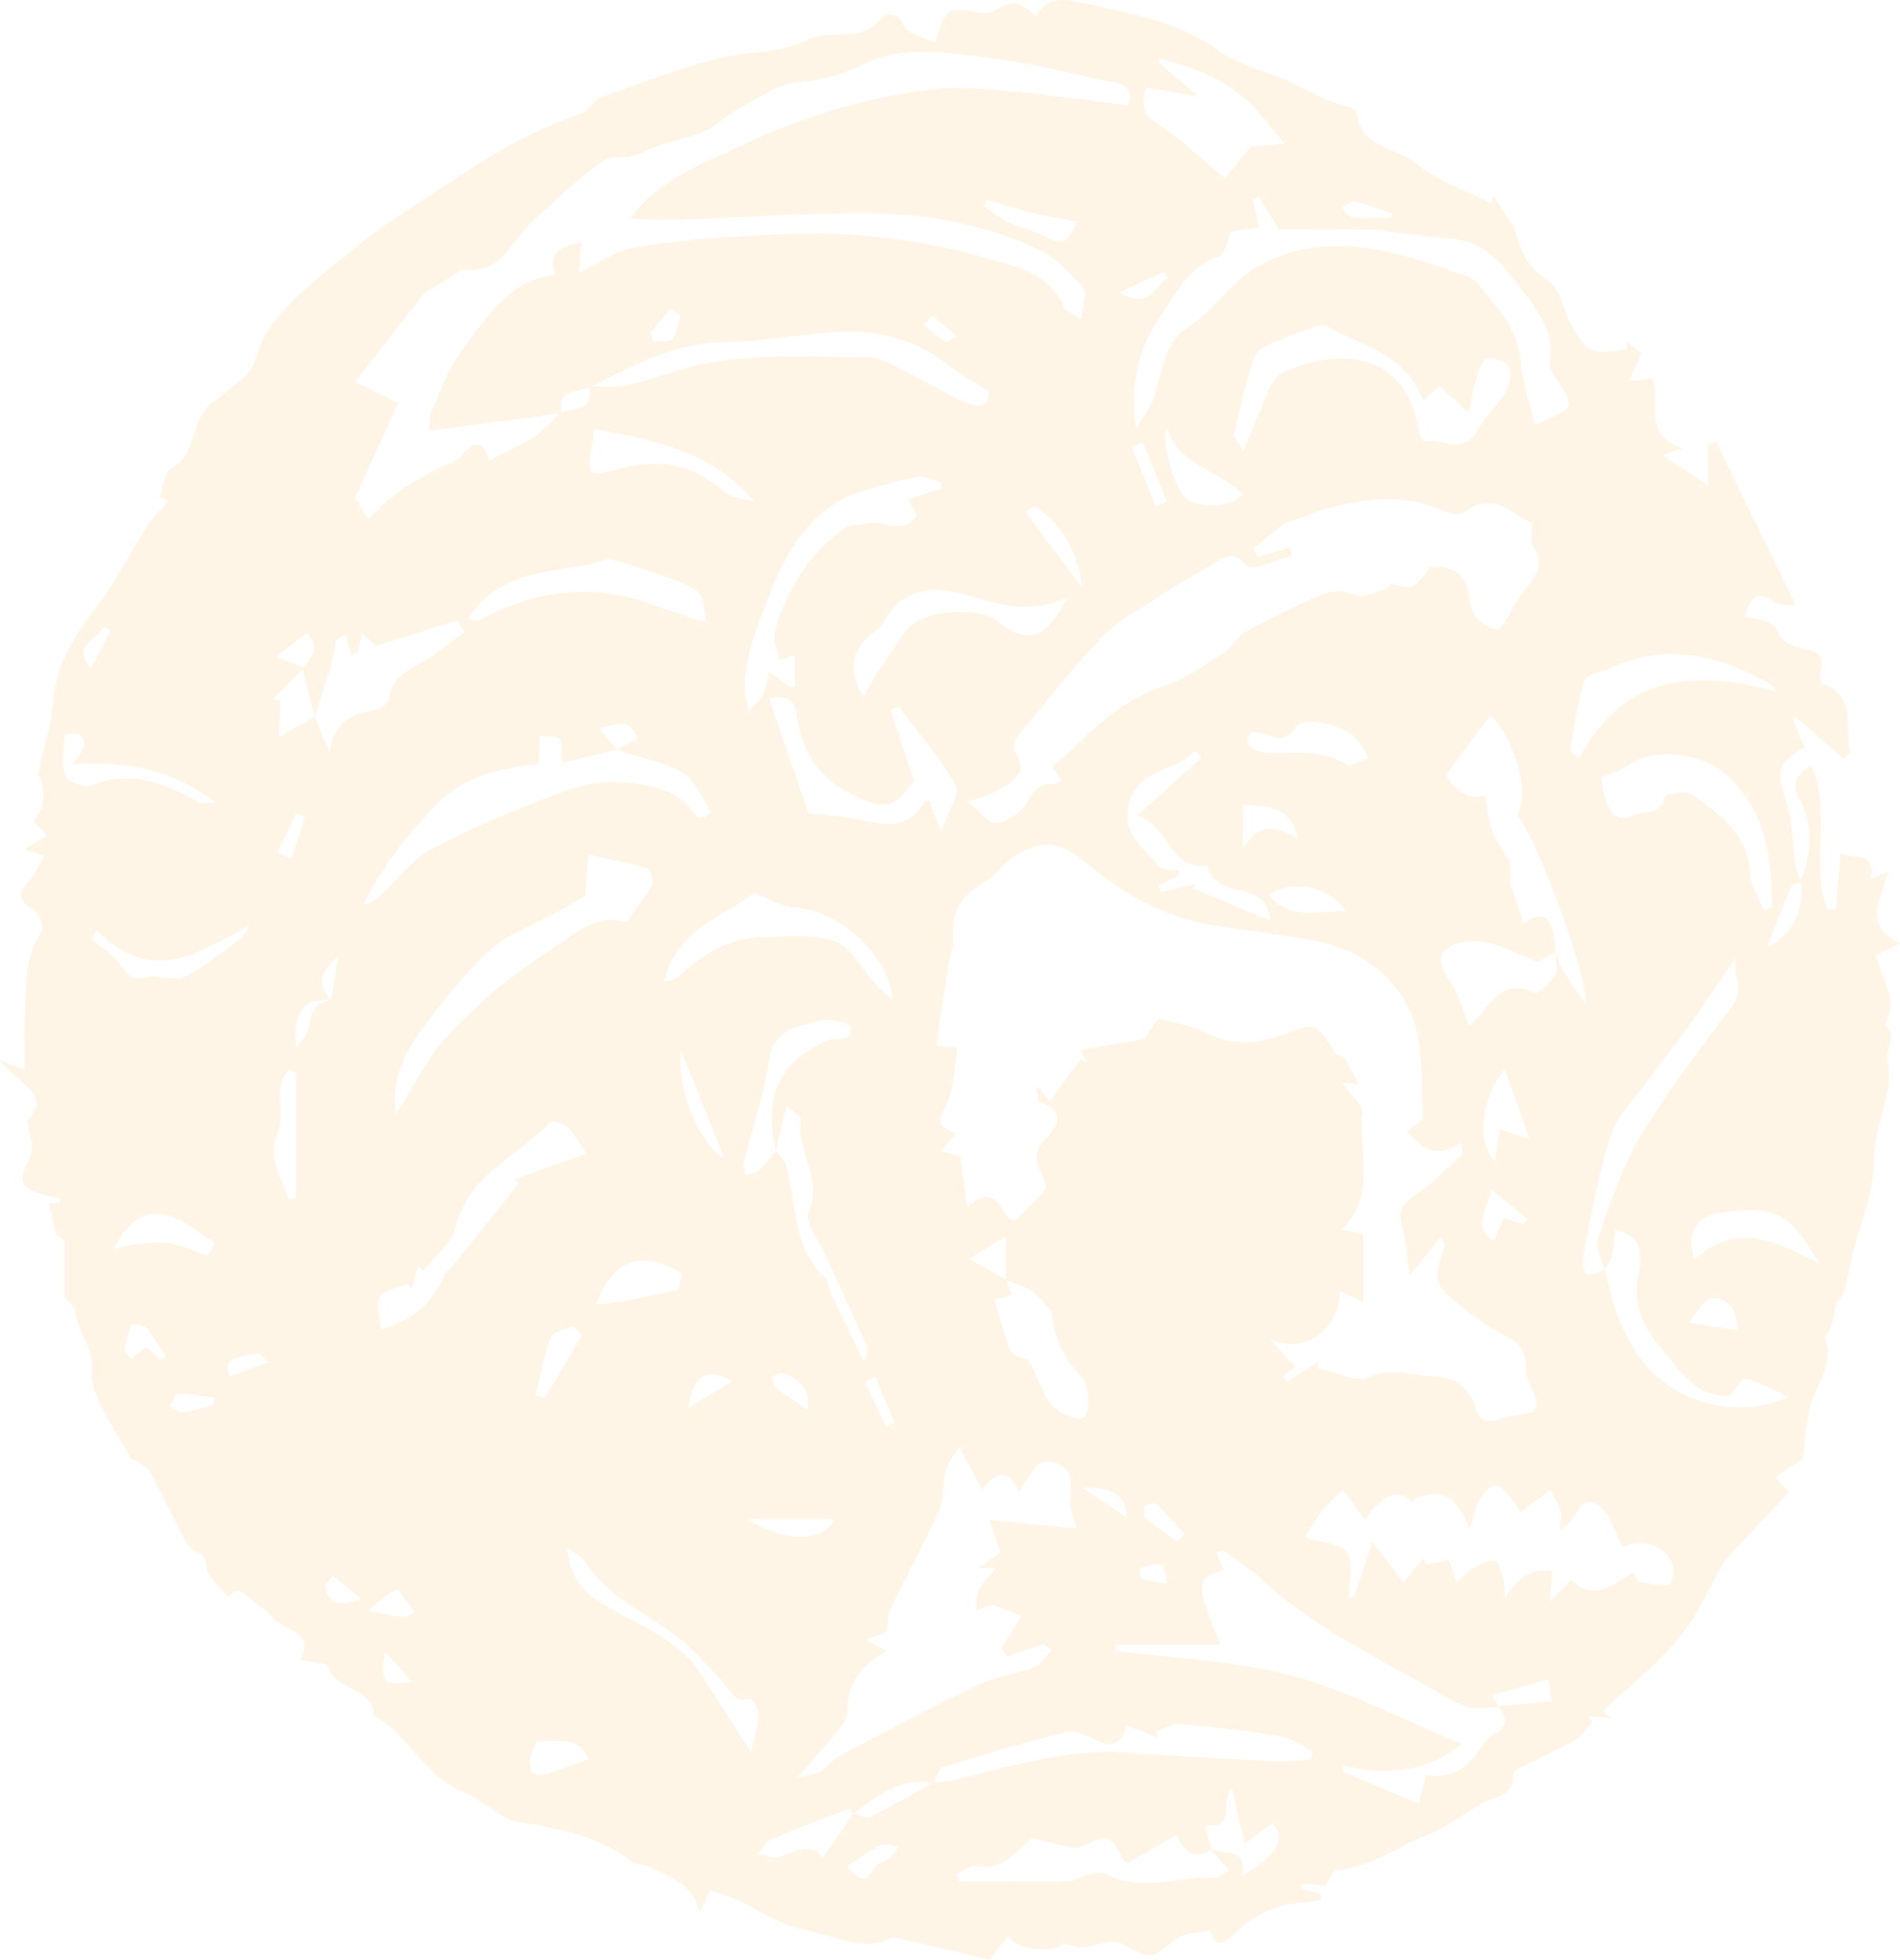<svg width="867" height="894" viewBox="0 0 867 894" fill="none" xmlns="http://www.w3.org/2000/svg">
<g opacity="0.1" clip-path="url(#clip0_789_297)">
<path d="M691.064 104.049C693.762 113.404 696.285 121.796 706.199 127.777C712.078 131.326 713.394 141.974 717.43 149.073C719.777 153.192 722.782 158.297 726.708 159.787C731.226 161.496 737.061 159.699 742.325 159.436C742.413 158.231 742.501 157.026 742.61 155.821C745.001 157.881 747.37 159.94 749.015 161.342C746.909 166.075 745.177 169.953 743.444 173.853C746.449 173.458 749.476 173.086 753.928 172.516C758.513 182.376 748.62 198.435 767.769 204.417C762.527 206.257 760.311 207.046 758.491 207.681C765.488 212.217 772.463 216.774 779.482 221.331V202.883L783.101 201.722C795.011 226.063 806.9 250.383 819.556 276.215C815.849 275.645 812.011 276.149 809.686 274.506C800.714 268.174 798.521 273.848 796.152 281.363C802.513 282.853 809.225 282.305 812.186 289.908C813.239 292.603 817.801 294.947 821.091 295.561C831.159 297.423 832.41 298.716 830.479 308.159C830.238 309.364 830.83 311.73 831.598 311.993C848.246 317.887 841.03 332.478 844.386 343.192C843.333 344.134 842.258 345.055 841.205 345.997C833.923 339.665 826.619 333.311 819.337 326.979L817.933 327.658C819.775 332.018 821.64 336.356 823.46 340.673C810.563 348.954 810.541 351.364 815.367 366.526C818.152 375.268 817.845 384.974 819.183 394.198C819.578 396.915 820.828 399.522 821.706 402.195C820.192 402.94 817.757 403.29 817.275 404.452C813.546 413.303 810.19 422.286 806.439 431.97C817.955 427.062 824.009 414.179 821.399 401.932C826.97 389.159 827.716 376.341 820.806 363.853C817.428 357.74 819.227 353.796 826.487 349.108C836.073 370.755 825.763 394.307 833.835 414.815C835.108 414.815 836.38 414.793 837.652 414.771C838.376 406.686 839.1 398.602 839.977 388.94C845.921 392.664 856.143 387.537 853.708 400.793C856.406 399.719 858.226 398.996 861.736 397.616C858.468 409.688 849.606 421.935 867.022 430.349C861.889 432.868 858.753 434.424 856.033 435.76C858.402 446.408 867.022 455.895 859.893 467.485C866.145 472.612 860.157 478.747 861.297 484.115C864.324 498.356 856.406 510.757 855.375 524.253C854.892 530.673 854.958 537.268 853.532 543.49C851.383 552.977 848.005 562.157 845.461 571.556C843.925 577.231 843.267 583.146 841.71 588.799C841.117 590.968 838.858 592.633 837.981 594.78C837.104 596.906 837.082 599.381 836.511 601.66C835.766 604.596 834.822 607.466 832.541 610.008C836.884 619.779 831.466 627.842 827.496 637.11C823.877 645.545 824.228 655.645 822.758 665.439C819.381 667.652 815.213 670.39 810.015 673.83C812.581 676.635 814.84 679.11 816.288 680.71C806.659 690.942 796.854 701.349 787.247 711.58C780.381 723.412 774.634 736.886 765.707 747.775C755.837 759.825 743.071 769.488 731.204 780.508C731.248 780.53 732.696 781.779 734.999 783.773C730.875 783.335 727.805 783.006 724.712 782.677C725.348 783.663 725.962 784.649 726.598 785.635C724.076 788.374 722.014 791.967 718.899 793.72C710.981 798.211 702.558 801.826 694.42 805.945C692.863 806.734 690.428 808.224 690.472 809.297C690.955 819.77 681.72 819.31 675.886 822.75C669.591 826.453 663.559 830.594 657.286 834.34C654.939 835.742 652.241 836.487 649.696 837.561C636.667 843.126 624.91 851.868 610.039 853.051C608.218 853.204 606.727 857.192 604.665 859.952C601.967 859.777 597.975 859.536 593.983 859.273C593.851 859.974 593.72 860.697 593.61 861.398C596.637 862.297 599.642 863.173 602.669 864.071C602.757 864.97 602.822 865.846 602.91 866.744C595.584 867.906 587.863 867.993 581.064 870.579C574.483 873.076 568.056 877.305 563.077 882.3C556.892 888.501 554.084 887.142 552.395 880.613C547.35 881.533 542.569 881.533 538.664 883.352C533.729 885.63 529.649 891.612 524.912 891.94C519.867 892.269 514.712 886.748 509.25 885.871C504.666 885.148 499.643 887.756 494.752 888.238C492.12 888.501 489.334 887.361 485.474 886.616C481.986 890.823 463.583 890.297 460.117 882.826C456.849 887.186 453.954 891.042 451.739 894.022C437.635 890.692 424.255 887.537 407.431 883.549C396.025 890.976 381.812 883.33 366.151 880.065C353.144 877.371 344.194 869.483 332.898 865.211C329.959 864.093 326.91 863.305 324.102 862.428C322.172 866.262 320.703 869.198 319.233 872.112C316.031 858.704 305.151 856.053 296.136 851.517C293.745 850.312 290.302 850.794 288.327 849.239C273.259 837.407 255.645 834.187 237.242 831.273C228.14 829.827 220.484 820.975 211.426 817.426C193.637 810.459 186.705 791.375 170.693 782.743C170.518 769.203 152.795 771.81 149.702 760.264C149.198 758.401 142.047 758.292 137.046 757.174C144.416 743.328 128.733 744.116 124.083 737.456C121.802 734.169 117.524 732.329 114.519 729.459C111.229 726.326 108.29 723.434 104.452 728.604C100.767 723.981 94.362 719.468 94.142 714.67C93.923 709.74 92.103 709.148 89.185 707.527C87.628 706.673 85.895 705.468 85.106 703.956C79.512 693.242 74.292 682.309 68.567 671.661C67.404 669.492 64.685 668.112 62.579 666.512C61.526 665.702 59.64 665.505 59.157 664.541C52.752 651.373 41.105 637.833 41.851 624.994C42.509 613.513 34.964 607.422 34.393 598.132C34.24 595.591 30.708 593.269 29.37 591.625V565.794C29.173 565.64 26.321 563.669 25.685 563.209C24.238 557.183 23.294 553.218 22.307 549.121C23.097 548.989 25.181 548.661 27.243 548.31C27.243 547.697 27.243 547.083 27.243 546.47C25.356 546.141 23.426 545.966 21.584 545.484C8.598 541.978 8.028 539.393 13.885 527.233C15.683 523.486 13.292 517.768 12.634 510.888C24.347 498.575 6.8 494.062 0.066 483.458C4.848 485.495 7.173 486.481 11.252 488.234C11.252 478.418 10.923 469.742 11.34 461.088C11.932 448.731 11.318 436.177 18.995 425.047C20.245 423.228 17.657 416.305 15.069 414.793C7.809 410.586 8.006 407.278 13.49 401.757C16.363 398.886 17.767 394.548 20.18 390.276C18.14 389.619 16.012 388.94 10.88 387.296C15.201 384.799 17.964 383.199 21.452 381.183C18.71 378.182 16.933 376.254 15.179 374.326C21.167 369.243 20.816 357.499 17.284 353.358C20.114 340.344 23.558 329.827 24.435 319.092C25.883 301.63 34.985 288.637 45.031 275.338C53.366 264.318 59.596 251.72 67.097 240.042C69.73 235.945 73.371 232.505 76.836 228.43C74.358 227.181 72.844 226.436 72.932 226.48C74.577 221.901 74.906 215.437 77.736 214.013C90.83 207.506 86.356 190.46 97.542 183.23C100.701 181.193 103.201 178.169 106.36 176.131C112.194 172.363 115.528 168.091 117.722 160.663C120.31 151.943 126.978 143.705 133.712 137.088C144.153 126.813 156.063 118.027 167.491 108.781C171.615 105.451 176.067 102.471 180.498 99.557C196.598 88.997 212.435 77.998 228.995 68.248C240.971 61.194 253.934 55.804 266.832 51.159C269.376 48.815 271.526 45.375 274.509 44.301C291.705 38.145 308.902 31.769 326.515 26.971C340.158 23.246 355.863 24.561 367.971 18.382C379.092 12.708 393.108 20.025 402.013 8.369C403.307 6.682 409.712 4.491 412.498 11.897C413.902 15.621 421.798 16.936 426.953 19.412C431.669 3.089 431.647 3.155 448.558 5.981C450.159 6.244 452.133 5.609 453.669 4.864C463.451 -2.47964e-05 463.43 -0.066 472.817 7.23C478.74 -2.87 488.413 -0.066 496.792 1.884C517.147 6.617 537.897 9.815 555.751 22.874C565.052 29.688 577.379 32.339 588.236 37.137C594.136 39.744 599.73 43.009 605.586 45.703C608.131 46.887 611.004 47.281 613.658 48.267C615.61 48.99 619.032 49.954 619.098 51.006C620.37 67.657 637.084 67.109 646.231 74.58C655.991 82.534 668.757 86.828 680.602 92.919C680.47 93.532 680.777 92.13 681.413 89.282C685.076 94.956 688.191 99.776 691.284 104.596L691.043 103.983L691.064 104.049ZM151.128 456.312C138.669 455.15 133.449 461.504 135.16 477.871C138.011 474.672 140.775 471.101 141.279 467.223C142.091 460.891 144.592 457.078 151.04 456.312C152.071 450.177 153.08 444.042 154.374 436.286C145.747 442.684 144.665 449.366 151.128 456.333V456.312ZM137.902 304.982C142.683 299.877 146.017 294.662 139.854 288.769C135.905 291.858 132.221 294.728 126.057 299.548C131.497 301.717 135.16 303.185 138.823 304.653C134.107 309.342 129.391 314.009 124.675 318.697C125.794 319.026 126.89 319.333 128.009 319.661C127.702 325.533 127.373 331.427 127.132 336.225C132.33 333.267 137.945 330.09 143.561 326.913C145.337 331.164 147.136 335.436 150.492 343.455C152.356 329.192 160.538 325.402 170.869 323.999C173.347 323.671 177.186 320.844 177.449 318.785C179.05 306.253 190.61 304.478 198.265 298.562C202.761 295.079 207.412 291.792 211.996 288.418C210.877 286.643 209.759 284.847 208.64 283.072C196.532 286.819 184.446 290.587 171.615 294.553C170.101 293.238 167.754 291.179 165.078 288.856C164.42 292.099 163.938 294.531 163.433 296.963C162.402 297.62 161.371 298.278 160.34 298.935C159.507 295.802 158.673 292.647 157.84 289.514C156.436 290.171 155.032 290.828 153.65 291.486C152.817 295.385 152.225 299.351 151.106 303.185C148.781 311.204 146.171 319.157 143.626 327.045C141.718 319.683 139.81 312.343 137.902 304.982ZM389.445 827.395C388.743 826.584 387.712 824.941 387.383 825.072C375.517 829.586 363.606 834.033 351.959 839.094C349.393 840.212 347.77 843.542 345.708 845.865C349.108 846.303 352.88 847.902 355.82 846.938C363.321 844.462 370.494 840.059 375.451 847.727C380.145 840.738 384.707 833.968 389.313 827.241C391.989 827.833 395.301 829.717 397.21 828.775C406.839 823.999 416.117 818.478 425.527 813.219C429.102 812.759 432.743 812.65 436.231 811.795C462.135 805.529 487.645 797.291 514.975 799.46C536.932 801.213 558.976 802.242 580.976 803.338C586.701 803.623 592.491 802.9 598.238 802.659C598.501 801.344 598.765 800.03 599.006 798.715C594.005 796.393 589.179 792.865 583.937 791.989C568.846 789.469 553.58 787.76 538.335 786.38C534.914 786.073 531.251 788.483 527.697 789.644C527.807 790.565 527.917 791.507 528.026 792.427C523.376 790.63 518.726 788.812 513.944 786.95C512.124 795.889 507.364 797.444 499.49 793.457C495.563 791.463 490.431 789.162 486.592 790.105C467.707 794.771 449.019 800.271 430.462 806.033C428.335 806.69 427.304 810.897 425.746 813.438C410.765 810.612 400.171 819.179 389.423 827.373L389.445 827.395ZM354.043 524.867C355.666 527.102 358.079 529.117 358.759 531.593C363.431 548.88 361.61 568.248 376.021 582.379C378.149 584.461 378.368 588.383 379.772 591.319C384.466 601.2 389.313 611.037 394.095 620.875C395.85 617.72 395.937 615.178 395.016 613.075C388.875 599.162 382.492 585.381 376.262 571.512C373.477 565.29 367.028 557.227 368.936 552.977C375.78 537.772 363.255 525.195 365.493 511.042C365.756 509.42 361.961 507.186 358.934 504.053C356.938 512.554 355.469 518.754 353.999 524.889C349.064 502.716 353.275 484.4 378.763 474.19C376.657 473.73 377.71 474.19 378.697 474.124C381.461 473.927 384.422 474.015 386.857 472.941C387.91 472.481 388.502 467.989 388.217 467.858C385.519 466.697 382.623 465.777 379.706 465.426C377.227 465.119 374.53 465.207 372.161 465.908C362.751 468.69 353.012 469.786 350.972 483.282C348.559 499.233 343.229 514.745 339.369 530.476C338.952 532.228 339.873 534.288 340.18 536.216C342.286 535.405 344.852 535.099 346.388 533.674C349.239 531.045 351.498 527.781 354.021 524.779L354.043 524.867ZM459.328 583.804C460.096 586.082 460.885 588.361 461.675 590.618C458.758 591.428 455.818 592.239 453.757 592.808C456.169 600.849 458.187 608.189 460.666 615.375C461.17 616.865 463.276 617.983 464.877 618.881C466.325 619.713 468.957 619.56 469.527 620.634C472.51 626.264 474.792 632.268 477.709 637.92C481.131 644.559 493.721 649.686 495.432 645.479C497.428 640.659 496.967 631.808 493.721 628.433C484.333 618.728 480.56 607.51 479.858 598.154C475.406 593.553 473.3 590.442 470.405 588.624C466.939 586.455 462.793 585.425 458.933 583.891V564.129C452.243 568.182 448.492 570.461 442.329 574.207C448.799 577.844 454.064 580.802 459.328 583.76V583.804ZM732.279 578.699C735.833 594.868 740.088 610.117 751.647 623.482C765.576 639.564 793.323 647.845 816.09 637.197C808.369 633.757 802.557 630.471 796.306 628.872C794.814 628.499 791.875 633.801 789.462 636.628C774.547 637.767 766.892 625.739 758.907 616.142C751.121 606.787 744.672 596.27 747.545 581.919C750.331 567.985 747.216 564.282 737.171 560.733C736.644 565.093 736.403 569.409 735.46 573.594C735.021 575.566 733.2 577.209 731.994 579.005C730.963 574.229 727.892 568.752 729.274 564.808C734.758 549.055 739.89 532.71 748.401 518.535C760.86 497.808 775.753 478.506 790.318 459.094C796.328 451.097 790.625 444.875 792.028 436.79C784.549 447.767 778.561 456.881 772.2 465.755C765.685 474.847 758.688 483.611 752.108 492.682C746.076 501.007 738.004 508.807 734.955 518.184C729.208 535.822 726.094 554.379 722.562 572.674C720.983 580.912 724.471 583.935 732.213 578.699H732.279ZM552.637 843.827C543.358 849.304 539.498 842.6 536.888 836.925C528.969 841.504 521.797 845.667 514.142 850.093C513.264 848.932 512.19 847.968 511.619 846.741C507.101 836.86 504.359 836.969 494.072 842.118C490.058 844.134 483.478 841.088 478.06 840.256C475.384 839.839 471.436 837.846 470.273 838.919C463.057 845.624 456.893 853.423 445.092 851.254C442.57 850.794 439.411 853.664 436.56 855.001C436.955 856.096 437.35 857.214 437.766 858.309C454.305 858.309 470.821 858.463 487.36 858.156C490.299 858.112 493.107 855.812 496.134 855.176C498.985 854.585 502.604 853.642 504.842 854.826C521.249 863.589 538.072 855.505 554.633 856.513C556.3 856.622 558.098 854.65 560.818 853.095C557.572 849.392 554.984 846.456 552.395 843.52C558.515 846.04 569.263 842.469 566.631 855.702C582.796 846.566 587.03 838.788 580.559 831.579C576.611 834.559 572.575 837.626 567.969 841.11C565.929 832.149 564.284 824.853 562.068 815.081C556.497 822.881 564.284 834.515 549.961 832.522C551.013 836.904 551.847 840.343 552.681 843.805L552.637 843.827ZM269.003 176.175C274.816 176.066 280.826 176.92 286.375 175.671C297.189 173.217 307.586 169.011 318.399 166.579C343.69 160.882 369.485 162.876 395.104 162.942C398.263 162.942 401.75 163.533 404.536 164.914C416.205 170.764 427.523 177.336 439.28 182.989C445.18 185.815 451.497 186.758 451.19 178.366C444.566 174.225 438.644 171.333 433.665 167.28C417.872 154.441 399.732 149.993 379.903 151.549C363.168 152.863 346.475 155.865 329.74 156.106C307.125 156.457 288.525 167.061 269.332 176.548C263.673 179.155 253.934 177.271 256.172 188.51C236.387 191.118 216.602 193.725 195.786 196.464C196.071 194.448 195.83 190.11 197.388 186.56C201.402 177.358 204.977 167.565 210.921 159.677C222.086 144.888 232.066 127.799 253.43 125.257C250.008 117.129 253.693 112.265 265.406 110.709C264.989 114.96 264.573 119.101 264.024 124.556C272.995 120.262 280.343 114.741 288.437 113.251C304.976 110.205 321.887 108.65 338.711 107.73C356.697 106.744 374.859 105.889 392.757 107.379C411.116 108.913 429.651 111.914 447.33 116.997C461.675 121.116 478.433 123.483 485.649 140.375C486.351 141.996 488.983 142.785 493.216 145.677C493.918 139.586 496.331 133.802 494.489 131.633C488.873 124.994 482.447 117.961 474.792 114.302C450.927 102.888 425.001 97.695 398.811 97.344C367.752 96.928 336.649 99.382 305.568 100.434C300.106 100.609 294.601 99.996 287.604 99.689C301.444 81.022 319.979 75.128 337.636 66.671C365.646 53.262 394.687 44.652 425.088 40.73C437.766 39.109 450.993 40.73 463.89 41.891C480.867 43.425 497.735 45.944 514.953 48.092C518.046 36.611 507.737 37.816 501.946 36.436C485.079 32.426 468.08 28.395 450.883 26.379C432.458 24.232 413.814 20.244 395.389 28.789C385.826 33.215 376.021 36.808 364.571 37.487C354.701 38.079 345.116 45.462 335.706 50.392C330.858 52.934 327.02 57.644 322.019 59.66C312.455 63.538 301.817 65.093 292.714 69.738C286.77 72.784 279.488 70.768 276.11 72.959C264.353 80.584 254.285 90.837 243.691 100.236C233.711 109.11 228.973 125.411 210.987 122.957C209.934 122.803 208.662 124.534 207.433 125.301C202.981 128.018 198.484 130.691 193.856 133.495C183.942 146.181 173.457 159.568 162.095 174.116C170.386 178.235 175.914 180.973 181.661 183.822C175.563 197.296 169.246 211.187 162.073 227.027C162.885 228.364 165.254 232.286 168.039 236.865C172.689 232.571 176.66 228.123 181.375 224.727C187.188 220.542 193.593 217.146 199.844 213.619C203.069 211.8 207.433 211.231 209.693 208.689C215.374 202.335 219.958 198.764 223.204 210.047C230.859 206.082 237.922 203.058 244.261 198.939C248.582 196.135 251.894 191.797 255.645 188.138C262.006 186.297 271.153 187.568 268.916 176.197L269.003 176.175ZM689.244 400.771C689.244 401.669 689.244 402.567 689.222 403.466C691.174 409.184 693.148 414.902 695.298 421.212C702.909 415.472 707.186 417.553 708.809 425.726C709.358 428.53 709.445 431.444 709.796 434.358C706.419 436.133 703.041 437.929 701.593 438.696C692.556 435.213 685.142 431.094 677.224 429.735C671.653 428.771 663.866 429.669 659.918 433.044C654.807 437.404 658.887 443.429 662.418 448.797C665.994 454.252 667.639 460.978 670.38 467.814C669.306 467.814 670.161 468.077 670.644 467.748C671.521 467.201 672.179 466.302 672.925 465.536C680.382 457.911 685.515 445.795 700.365 452.762C701.966 453.507 707.669 448.183 709.621 444.634C711.112 441.917 709.687 437.601 709.555 433.986C710.608 436.549 711.332 439.332 712.758 441.676C716.179 447.285 719.93 452.696 723.549 458.174C724.646 442.815 697.601 374.676 692.183 372.135C698.391 362.801 692.073 338.723 680.163 326.212C673.385 335.261 666.608 344.332 659.742 353.512C664.729 361.823 670.746 364.978 677.794 362.977C679.527 377.831 679.659 377.744 688.542 392.555C689.814 394.68 689.068 397.988 689.266 400.749L689.244 400.771ZM281.418 341.965C284.379 340.432 287.362 338.876 290.674 337.167C287.669 327.308 281.396 330.003 273.346 332.478C276.702 336.313 279.137 339.117 281.572 341.921C272.82 344.069 264.068 346.216 256.588 348.034C256.106 342.601 256.896 338.591 255.338 337.233C253.43 335.546 249.569 336.05 246.564 335.611C246.345 339.029 246.104 342.447 245.709 348.582C229.543 350.247 212.106 353.402 198.813 367.293C185.74 380.964 174.203 395.469 165.78 412.646C169.619 411.923 172.119 409.951 174.444 407.804C181.836 400.902 188.131 391.963 196.751 387.362C214.365 377.985 233.009 370.404 251.653 363.152C260.8 359.581 270.977 356.207 280.497 356.667C294.272 357.302 309.034 358.836 317.983 372.485C318.399 373.143 320.505 372.704 321.821 372.77C322.721 371.981 323.642 371.193 324.541 370.426C320.33 364.291 317.412 355.944 311.578 352.548C302.519 347.267 291.508 345.383 281.396 341.987L281.418 341.965ZM683.585 778.23C691.766 777.507 699.948 776.784 708.151 776.061C707.493 771.92 706.923 768.436 706.528 766.07C697.864 768.458 689.397 770.78 680.711 773.168C681.282 774.111 682.729 776.477 684.155 778.843C678.913 778.755 673.078 780.114 668.56 778.251C659.523 774.549 651.232 769.049 642.611 764.339C618.944 751.412 595.255 738.573 575.251 720.038C570.228 715.371 564.306 711.646 558.691 707.637C558.12 707.221 556.826 707.834 555.027 708.097C556.365 711.142 557.484 713.684 558.603 716.225C545.376 720.103 545.289 721.396 556.892 750.163H509.031C509.031 751.127 509.009 752.07 508.987 753.034C535.945 756.561 563.648 757.394 589.662 764.405C616.159 771.547 641.01 784.802 666.981 795.538C651.363 808.049 633.026 810.415 612.868 805.244C612.912 806.252 612.956 807.238 613 808.246C624.209 813 635.417 817.755 647.459 822.859C648.863 816.966 649.652 813.614 650.552 809.823C661.607 811.488 669.262 807.041 674.943 798.343C676.697 795.648 678.869 792.646 681.589 791.244C688.739 787.563 687.577 783.269 683.585 778.23ZM612.671 493.996C616.159 499.057 621.927 503.593 621.511 507.471C619.646 525.217 628.705 544.607 612.123 560.974C616.795 561.784 619.295 562.223 622.103 562.727V593.772C618.418 592.151 614.996 590.639 611.289 588.996C611.399 606.458 595.562 618.07 579.397 610.906C584.2 616.076 587.688 619.823 591.022 623.394C588.763 625.213 587.139 626.527 585.516 627.842C586.087 628.653 586.657 629.463 587.227 630.274C592.009 627.141 596.812 624.03 601.594 620.897C601.441 621.97 601.287 623.066 601.134 624.139C609.14 625.717 618.856 630.931 624.757 628.127C635.483 623.044 644.388 627.732 654.061 627.864C664.327 628.017 670.731 633.407 673.429 642.368C675.754 650.036 679.724 648.809 685.164 646.969C688.63 645.786 692.424 645.567 699.224 644.362C705.015 639.147 696.219 631.786 696.351 624.446C696.526 614.192 691.152 611.519 684.265 607.838C678.54 604.793 673.1 601.046 668.055 596.949C653.71 585.272 653.82 585.14 659.303 567.744C659.435 567.306 658.733 566.605 657.483 564.282C652.899 569.913 648.885 574.821 643.269 581.722C641.931 572.849 641.559 565.684 639.628 558.936C637.238 550.611 641.844 547.653 647.722 543.643C654.939 538.714 661.036 532.119 667.617 526.225C667.244 524.582 666.871 522.939 666.498 521.296C655.289 529.227 648.512 523.486 642.151 516.081C644.498 513.956 649.499 511.458 649.367 509.267C648.336 493.295 649.828 475.833 643.664 461.833C635.68 443.67 618.527 432.145 597.843 428.618C582.467 426.011 566.938 424.389 551.584 421.694C531.075 418.079 513.155 408.023 497.559 395.074C484.179 383.944 476.195 381.644 461.324 391.634C457.529 394.176 455.095 398.865 451.19 401.077C438.139 408.417 433.533 416.261 434.849 429.823C435.134 432.759 433.423 435.87 432.963 438.937C430.989 451.579 429.146 464.221 427.238 476.95C432.875 477.498 435.529 477.761 436.889 477.893C435.507 486.503 435.77 494.96 432.678 501.905C427.808 512.816 426.843 512.378 436.231 517.176C434.169 519.587 432.129 521.975 429.431 525.13C433.665 526.313 436.889 527.211 438.183 527.562C439.236 535.296 440.113 541.715 441.342 550.676C456.213 537.049 457.178 557.6 463.32 556.701C468.803 551.136 472.51 547.39 477.095 542.745C478.213 536.347 467.948 528.701 476.48 520.134C482.666 513.912 486.855 507.054 474.243 502.672C473.541 502.431 473.695 499.736 472.949 495.004C476.239 499.079 477.533 500.679 478.959 502.431C483.916 495.683 488.588 489.329 493.26 482.997C494.138 483.567 495.015 484.137 495.914 484.706C494.73 482.428 493.567 480.149 492.931 478.922C504.293 476.994 515.041 475.154 522.214 473.927C525.592 469.282 527.807 464.593 529.013 464.834C536.515 466.346 544.28 468.033 551.057 471.407C562.902 477.301 574.461 475.921 585.911 471.758C600.519 466.434 600.344 466.083 609.491 480.741C610.083 481.705 612.759 481.354 613.351 482.318C615.698 486.131 617.606 490.206 619.866 494.566C617.233 494.369 615.501 494.237 612.671 494.018V493.996ZM588.324 249.901C588.763 251.062 589.179 252.223 589.618 253.363C582.577 255.247 571.083 260.659 569.263 258.358C562.068 249.375 557.067 255.532 551.584 258.49C544.28 262.411 537.217 266.793 530.286 271.329C521.227 277.244 511.071 282.24 503.701 289.864C489.619 304.412 477.073 320.472 464.131 336.093C462.837 337.649 462.004 341.352 462.925 342.732C470.273 353.555 461.17 356.776 454.656 360.873C451.717 362.714 448.054 363.393 441.495 365.781C447.132 370.185 451.475 376.1 454.7 375.553C459.898 374.654 466.215 370.47 468.672 365.891C471.984 359.712 475.515 357.061 482.096 357.543C482.6 357.587 483.149 356.732 484.245 355.812C482.798 353.599 481.328 351.343 480.122 349.48C482.578 347.486 485.21 345.668 487.448 343.477C500.389 330.857 513.286 318.697 531.36 312.869C541.209 309.692 550.026 303.076 558.932 297.445C562.354 295.276 564.218 290.609 567.684 288.659C577.598 283.116 587.841 278.143 598.172 273.41C604.424 270.54 610.456 267.779 618.155 271.373C621.642 272.994 627.389 270.058 632.017 268.831C633.421 268.459 635.154 265.698 635.636 265.961C645.441 271.482 649.104 263.638 652.438 258.599C665.028 257.613 669.854 263.66 670.687 274.33C670.907 277.047 672.333 280.202 674.241 282.152C676.61 284.562 679.878 286.665 683.102 287.367C684.265 287.629 686.546 283.532 688.06 281.254C690.845 277.047 692.951 272.315 696.197 268.524C701.439 262.411 704.905 256.715 699.421 248.784C698.105 246.878 699.224 243.306 699.224 238.661C690.56 235.397 681.918 223.215 668.055 233.754C665.994 235.309 660.773 233.995 657.593 232.636C639.453 224.836 621.467 227.509 603.415 232.571C601.945 232.987 600.585 233.666 599.138 234.192C595.54 235.463 591.921 236.711 586.087 238.771C582.884 241.356 577.422 245.76 571.983 250.164C572.553 251.457 573.101 252.727 573.672 254.02C578.563 252.64 583.432 251.259 588.324 249.879V249.901ZM479.661 752.88C478.564 751.894 477.49 750.886 476.393 749.9C470.734 751.828 465.053 753.756 459.394 755.663C458.626 754.37 457.858 753.077 457.091 751.785C460.293 746.636 463.495 741.465 466.215 737.083C462.004 735.44 457.222 733.6 453.077 732C450.817 732.789 448.119 733.709 445.443 734.651C445.75 731.518 445.246 727.969 446.584 725.384C448.536 721.659 451.826 718.635 454.59 715.283H446.518C451.059 712.063 454.393 709.696 456.608 708.119C454.7 702.598 453.011 697.646 451.519 693.308C464.746 694.601 477.468 695.849 491.045 697.186C489.882 691.949 487.974 687.94 488.369 684.15C489.115 676.898 490.102 670.127 481.306 667.17C473.015 664.387 471.216 671.836 467.531 676.196C466.72 677.161 466.281 678.409 465.14 680.535C460.754 671.223 455.533 669.755 448.119 679.395C444.149 672.121 441.057 666.403 437.591 660.027C435.419 663.73 432.634 666.863 431.669 670.478C430.111 676.394 431.033 683.186 428.62 688.597C421.82 703.868 413.682 718.548 406.488 733.644C404.974 736.842 405.238 740.874 404.711 744.335C402.474 745.19 399.666 746.263 395.279 747.95C399.184 750.229 401.355 751.478 404.426 753.274C392.582 759.65 386.484 768.151 386.615 780.859C386.637 783.904 384.071 787.344 381.943 789.995C376.877 796.261 371.327 802.155 363.54 810.963C369.024 809.582 372.117 809.473 374.398 808.092C377.732 806.077 380.145 802.462 383.566 800.665C404.294 789.776 425.022 778.777 446.145 768.699C454.305 764.799 463.737 763.638 472.247 760.373C475.23 759.234 477.182 755.465 479.617 752.88H479.661ZM711.88 697.668C712.078 693.702 712.801 691.402 712.187 689.561C711.047 686.187 709.138 683.076 707.537 679.855C704.774 681.783 701.966 683.646 699.246 685.639C697.404 686.976 695.693 688.488 693.916 689.934C692.446 687.743 691.24 685.311 689.463 683.383C687.27 681.017 684.462 677.248 682.181 677.423C679.681 677.621 676.873 681.258 675.25 684.018C673.385 687.195 672.683 691.073 670.556 697.449C665.204 682.127 656.269 677.869 643.752 684.675C637.552 679.023 630.591 681.878 622.871 693.242C619.8 689.035 617.102 685.311 612.868 679.505C610.039 682.244 606.705 684.938 604.095 688.203C600.958 692.147 598.48 696.616 595.387 701.349C602.143 703.474 611.267 703.693 614.689 708.206C617.979 712.566 615.413 721.352 615.413 728.21C616.246 728.297 617.058 728.363 617.891 728.451C620.326 721.067 622.739 713.706 626.205 703.189C632.28 711.186 636.382 716.576 640.418 721.9C642.633 719.205 646.121 714.955 649.587 710.704C649.937 711.734 650.289 712.764 650.639 713.793C654.237 713.005 657.834 712.194 660.971 711.515C662.243 715.064 663.471 718.548 664.721 722.031C667.331 719.665 669.657 716.861 672.618 715.086C675.557 713.311 679.154 711.668 682.4 711.8C683.673 711.843 685.033 716.795 685.8 719.665C686.48 722.185 686.37 724.923 686.721 728.801C692.702 719.234 699.897 715.159 708.305 716.576C707.998 720.585 707.713 724.551 707.274 730.642C711.617 726.085 714.249 723.302 716.881 720.542C727.892 731.431 736.447 722.185 745.418 717.211C746.471 719.095 746.975 721.243 747.896 721.44C752.415 722.382 757.087 723.39 761.562 722.974C762.549 722.886 764.435 716.401 763.382 713.903C759.478 704.504 749.563 701.414 740.461 705.884C737.061 699.508 735.175 691.095 729.932 687.173C720.369 680.031 719.93 694.601 711.902 697.712L711.88 697.668ZM518.375 195.5C519.691 193.44 520.876 191.271 522.345 189.343C531.602 177.117 527.237 158.713 542.832 148.679C554.589 141.12 562.683 127.448 574.812 120.963C598.172 108.453 623.507 111.104 648.227 118.925C655.706 121.292 663.12 123.789 670.512 126.397C671.938 126.9 673.32 128.084 674.285 129.267C682.993 139.937 692.688 149.796 693.872 164.979C694.596 174.379 697.952 183.581 700.299 193.571C702.558 192.717 704.203 192.169 705.782 191.446C718.263 185.706 718.197 185.728 711.069 174.357C709.358 171.64 706.616 168.244 707.099 165.702C709.884 151.352 701.439 141.339 693.872 131.48C686.085 121.314 678.167 110.446 663.515 109.088C655.465 108.343 647.437 107.291 639.387 106.371C634.364 105.802 629.363 104.816 624.34 104.728C610.149 104.509 595.935 104.64 583.63 104.64C579.857 98.593 577.093 94.189 574.33 89.786C573.474 90.246 572.597 90.706 571.742 91.166C572.619 95.263 573.518 99.338 574.439 103.545C569.329 104.399 564.547 105.21 561.849 105.67C559.568 110.775 558.866 116.011 556.651 116.756C542.13 121.642 536.164 134.481 528.597 145.655C518.616 160.422 515.787 177.183 518.397 195.5H518.375ZM180.695 508.325C189.36 494.807 195.326 481.551 204.845 471.692C218.203 457.801 233.163 444.809 249.438 434.577C260.493 427.61 271.438 416.02 285.695 420.643C290.192 414.355 294.491 409.184 297.672 403.422C298.571 401.8 296.772 396.564 295.259 396.104C287.099 393.606 278.654 392.073 268.411 389.794C267.907 396.542 267.468 402.261 266.963 408.987C262.752 411.287 257.663 414.026 252.618 416.809C242.704 422.286 231.298 426.164 223.292 433.635C211.272 444.853 200.875 458.086 191.202 471.473C183.788 481.705 178.546 493.514 180.717 508.325H180.695ZM649.477 182.682C641.427 160.97 620.94 157.815 604.928 148.613C602.976 147.474 598.94 149.752 595.935 150.651C592.864 151.571 589.75 152.447 586.898 153.849C581.941 156.325 574.483 158.122 572.882 162.131C568.254 173.656 565.951 186.122 563.034 198.282C562.77 199.421 564.657 201.086 567.464 205.622C570.513 198.238 572.29 193.199 574.637 188.423C577.708 182.113 579.682 172.889 584.814 170.369C609.425 158.253 641.953 159.261 647.525 197.187C647.766 198.764 649.609 201.525 650.157 201.393C658.031 199.509 667.836 208.054 674.109 196.464C677.531 190.154 683.256 185.114 686.919 178.914C688.827 175.693 690.297 170.128 688.761 167.521C687.204 164.892 680.426 162.547 678.145 163.862C675.272 165.527 674.351 170.939 673.122 174.904C671.938 178.739 671.411 182.792 670.315 188.138C664.524 182.989 660.773 179.659 656.693 176.066C654.566 178.016 652.811 179.659 649.477 182.704V182.682ZM730.81 354.673C731.204 356.82 731.358 361.421 732.915 365.496C734.889 370.645 737.412 375.29 745.045 371.916C750.309 369.593 757.723 372.244 759.873 363.371C760.202 362.013 769.348 360.501 772.068 362.407C784.922 371.434 797.841 380.68 798.696 399.04C798.96 404.539 802.71 409.885 804.86 415.297L808.523 413.785C808.589 391.766 806.066 370.535 788.541 354.059C776.521 342.776 753.797 340.782 742.237 349.458C739.386 351.606 735.635 352.526 730.831 354.673H730.81ZM236.628 539.678C235.992 539.086 235.334 538.516 234.698 537.925C245.621 534.003 256.566 530.103 267.534 526.159C265.143 522.698 262.511 517.878 258.848 514.043C257.181 512.291 251.873 511.02 250.907 512.05C236.365 527.715 213.531 535.602 207.916 559.922C206.227 567.196 198.331 573.046 193.286 579.553C192.387 578.918 191.509 578.282 190.61 577.647C189.689 581.043 188.767 584.417 187.846 587.813C187.32 587.068 186.815 586.323 186.289 585.578C181.792 587.463 175.365 588.207 173.347 591.56C171.286 594.977 173.567 601.003 173.984 606.371C188.285 602.193 197.841 594.021 202.652 581.854C203.244 580.386 204.955 579.378 206.03 578.063C208.837 574.58 211.535 571.03 214.343 567.569C217.37 563.822 220.506 560.163 223.511 556.417C227.92 550.874 232.263 545.287 236.65 539.7L236.628 539.678ZM429.409 222.93C429.365 221.922 429.322 220.937 429.278 219.929C425.659 219.052 421.864 216.993 418.486 217.562C410.546 218.899 402.803 221.44 394.994 223.588C370.669 230.27 358.978 251.216 351.235 270.934C346.015 284.233 339.698 299.329 339.742 314.885C339.742 317.865 341.123 320.844 341.891 323.824C344.085 321.458 346.936 319.442 348.296 316.682C349.853 313.527 350.095 309.736 350.928 306.231C354.109 308.663 357.267 311.138 360.513 313.483C360.908 313.768 361.808 313.329 362.685 313.198V298.869C360.184 299.702 358.364 300.315 355.666 301.213C354.876 296.634 352.464 291.727 353.582 287.827C359.088 268.743 369.156 252.333 385.738 240.721C388.173 239.012 392.165 239.691 395.345 238.859C402.869 236.887 411.993 244.511 418.486 235.09C416.929 232.483 415.481 230.051 414.143 227.794C419.78 226.02 424.584 224.486 429.409 222.974V222.93ZM558.888 81.372C562.003 77.626 566.784 71.885 570.842 67.022C575.032 66.627 579.331 66.211 586.218 65.554C579.09 57.228 574.615 50.699 568.846 45.638C563.319 40.796 556.738 36.852 550.07 33.697C543.446 30.564 536.12 28.877 529.101 26.554C528.991 27.168 528.882 27.803 528.772 28.417C533.971 32.952 539.191 37.487 546.627 43.973C536.361 42.198 529.606 41.037 523.113 39.919C519.911 49.538 522.916 53.394 529.628 57.6C539.279 63.647 547.504 71.929 558.888 81.372ZM429.387 379.518C432.524 370.404 438.293 362.144 436.143 358.288C428.949 345.405 418.925 334.1 409.975 322.181C408.791 322.729 407.607 323.298 406.422 323.846C409.888 334.319 413.331 344.814 417.038 356.009C407.65 369.484 403.132 369.79 387.493 361.618C372.753 353.928 365.734 341.921 363.628 326.388C362.707 319.53 359.768 316.901 350.906 318.566C357.201 336.795 363.255 354.344 369.002 370.996C375.253 371.675 381.856 372.069 388.326 373.165C400.697 375.268 413.682 380.789 421.974 365.43C422.061 365.255 422.654 365.321 424.123 365.146C425.417 368.673 426.799 372.463 429.387 379.496V379.518ZM302.914 447.964C306.336 446.847 308.288 446.781 309.319 445.795C320.439 435.059 333.139 427.5 349.02 427.369C359.79 427.281 371.459 425.835 381.066 429.407C388.37 432.101 393.02 441.829 398.986 448.293C401.509 451.031 404.382 453.419 407.102 455.983C406.773 438.652 385.212 415.45 362.466 413.916C356.653 413.522 351.082 409.951 344.041 407.322C331.187 417.707 308.924 423.228 302.914 447.964ZM213.487 282.283C216.756 282.809 217.501 283.138 218.094 282.985C219.125 282.7 220.112 282.152 221.077 281.648C245.994 268.721 271.657 266.18 298.286 275.952C306.116 278.822 314.056 281.363 321.953 284.058C321.777 277.551 320.9 271.438 317.478 269.203C311.205 265.084 303.484 263.069 296.246 260.462C290.828 258.512 285.257 257.044 277.623 254.721C258.409 262.587 230.048 256.562 213.487 282.283ZM810.826 315.455C809.51 314.052 808.611 312.497 807.273 311.73C784.132 298.869 760.267 292.997 734.736 304.785C730.612 306.691 723.791 307.742 722.869 310.656C719.645 320.932 718.439 331.843 716.465 342.513C717.846 343.652 719.228 344.792 720.588 345.931C741.514 306.45 774.196 305.836 810.804 315.411L810.826 315.455ZM486.724 272.643C471.326 279.764 458.823 276.587 445.027 272.468C429.848 267.933 412.103 265.304 402.54 284.956C401.816 286.468 399.995 287.498 398.548 288.572C388.348 296.24 386.615 305.902 393.854 317.887C396.683 313.11 399.228 308.531 402.057 304.127C405.15 299.329 408.835 294.903 411.708 289.996C419.341 276.894 446.869 276.74 454.853 283.204C468.496 294.246 478.104 291.727 486.724 272.621V272.643ZM518.726 372.135C530.11 361.947 539.147 353.84 548.184 345.756C547.241 344.704 546.298 343.63 545.376 342.579C542.306 344.77 539.52 347.749 536.12 348.976C520.92 354.476 513.923 360.041 514.537 374.392C514.844 381.534 523.223 388.655 528.794 395.052C530.505 397.024 535.045 396.564 538.292 397.199C537.963 398.076 537.612 398.93 537.283 399.807C534.409 401.165 531.536 402.523 528.662 403.882C529.013 404.912 529.364 405.941 529.693 406.949C534.914 405.722 540.156 404.517 545.376 403.29C545.004 403.926 544.631 404.561 544.258 405.196C555.883 410.06 567.508 414.924 579.528 419.964C579.199 400.661 553.273 410.652 551.057 394.921C532.83 397.112 533.905 375.925 518.726 372.113V372.135ZM342.681 799.197C344.326 791.813 346.015 787.059 346.19 782.239C346.278 779.676 342.878 774.614 342.505 774.746C334.368 777.594 332.942 770.145 329.235 766.464C322.83 760.154 317.127 752.99 310.108 747.468C295.478 735.966 277.382 728.823 266.876 712.172C265.165 709.455 261.458 707.965 258.65 705.906C260.186 717.956 264.748 725.559 275.079 731.693C291.135 741.202 310.108 747.49 320.681 764.865C327.283 775.688 334.368 786.227 342.703 799.175L342.681 799.197ZM270.912 195.85C270.692 198.545 270.714 199.903 270.473 201.218C267.446 217.343 267.599 217.825 283.677 213.575C301.466 208.842 316.732 212.085 330.595 224.442C333.885 227.378 339.698 227.509 344.348 228.912C325.155 206.016 299.053 200.561 270.912 195.85ZM773.165 574.47C793.673 556.263 811.725 567.415 830.435 576.354C824.535 567.415 819.139 557.731 811.067 554.248C802.864 550.72 791.721 551.881 782.421 553.766C774.415 555.387 769.392 562.047 773.143 574.448L773.165 574.47ZM624.538 345.646C622.125 341.637 621.138 339.687 619.866 337.934C615.172 331.471 595.496 325.906 591.482 331.405C587.205 337.299 584.244 337.759 578.607 335.305C576.282 334.297 573.408 333.683 571.018 334.144C570.074 334.319 568.715 339.183 569.351 339.665C571.588 341.461 574.549 343.192 577.335 343.346C589.881 344.003 602.779 341.22 614.514 348.845C616.224 349.962 620.589 347.004 624.538 345.646ZM33.472 348.604C35.994 344.375 37.881 342.382 38.319 340.125C38.627 338.525 37.42 335.458 36.17 334.998C34.196 334.275 29.634 335.064 29.59 335.436C29.151 341.637 27.988 348.275 29.809 353.928C30.642 356.491 38.495 359.449 41.588 358.244C59.771 351.123 75.301 356.995 90.655 366C91.971 366.767 94.121 366.11 98.332 366.11C78.306 350.576 57.38 347.311 33.472 348.604ZM271.942 595.175C277.075 594.474 282.23 593.992 287.318 593.049C294.118 591.801 300.83 590.223 309.538 588.361C309.626 587.945 310.372 584.439 311.095 580.955C293.57 570.001 279.663 573.681 271.964 595.175H271.942ZM567.157 225.581C556.278 213.925 537.634 212.896 532.567 195.127C529.32 201.043 536.361 224.289 541.384 227.531C548.557 232.154 561.717 231.409 567.135 225.581H567.157ZM44.286 424.302C43.518 425.77 42.772 427.216 42.004 428.684C45.843 431.773 50.208 434.402 53.366 438.061C57.029 442.311 58.543 447.986 66.703 445.729C72.12 444.239 79.424 447.986 84.075 445.729C93.484 441.128 101.754 434.139 110.286 427.851C111.953 426.624 112.655 424.104 113.796 422.198C90.83 434.621 68.962 449.717 44.307 424.302H44.286ZM94.8 572.936C95.853 570.921 96.884 568.905 97.937 566.889C90.743 562.529 84.031 556.263 76.244 554.313C66.198 551.794 57.951 557.249 52.138 569.584C57.337 568.533 60.649 567.503 64.027 567.262C68.896 566.933 73.941 566.407 78.657 567.35C84.184 568.445 89.448 571.03 94.822 572.958L94.8 572.936ZM686.634 487.686C675.447 500.876 673.978 521.624 682.093 529.796C682.773 525.13 683.497 520.09 684.243 515.051C689.09 516.673 693.916 518.316 697.974 519.674C694.377 509.508 690.714 499.189 686.634 487.686ZM135.072 489.461C133.997 488.979 132.922 488.519 131.87 488.037C124.061 496.034 130.554 507.931 126.496 517.286C121.999 527.649 128.207 537.443 131.848 546.93C132.922 546.798 133.997 546.667 135.072 546.513V489.439V489.461ZM265.56 609.109C264.2 607.707 262.84 606.305 261.48 604.903C257.992 606.502 252.399 607.291 251.434 609.832C248.166 618.421 246.564 627.623 244.327 636.606C245.731 636.978 247.135 637.329 248.538 637.701C254.22 628.171 259.901 618.64 265.56 609.109ZM491.44 101.069C484.179 99.689 477.38 98.703 470.756 97.082C463.846 95.394 457.112 93.094 450.291 91.056C449.896 92.086 449.501 93.094 449.106 94.124C452.967 96.687 456.608 99.667 460.71 101.704C464.877 103.764 469.791 104.399 473.892 106.568C484.64 112.243 486.921 111.542 491.418 101.069H491.44ZM614.25 415.538C605.235 403.707 590.934 401.143 578.936 408.045C588.324 419.898 600.892 415.647 614.25 415.538ZM268.696 802.352C262.752 790.455 252.18 795.341 244.832 794.202C243.559 797.554 242.287 799.92 241.87 802.44C241.563 804.324 241.695 806.997 242.836 808.202C243.954 809.407 246.806 809.977 248.495 809.473C254.856 807.567 261.041 805.113 268.696 802.33V802.352ZM592.338 382.849C588.543 366.132 577.313 368.564 567.223 366.898V387.165C573.869 375.684 581.524 376.013 592.338 382.849ZM472.138 230.949C470.69 231.76 469.22 232.571 467.773 233.359C476.393 244.84 485.035 256.321 493.655 267.801C491.944 252.07 485.167 239.516 472.138 230.949ZM341.058 692.979C358.737 704.219 375.999 703.145 380.715 692.979H341.058ZM310.788 478.922C308.31 495.749 319.321 522.522 330.332 528.153C323.971 512.137 317.741 496.45 310.788 478.922ZM694.903 558.586C695.605 557.753 696.307 556.942 697.031 556.11C691.744 551.772 686.48 547.434 680.799 542.767C674.614 559.659 674.636 560.163 681.567 566.21C683.058 562.748 684.55 559.287 686.217 555.453C689.726 556.723 692.315 557.665 694.903 558.608V558.586ZM792.796 606.787C792.906 597.388 788.014 590.859 780.403 592.392C777.003 593.071 774.591 598.68 770.577 603.391C780.491 604.903 786.633 605.845 792.796 606.787ZM73.59 620.239C74.27 619.67 74.928 619.122 75.608 618.552C72.691 614.17 70.124 609.482 66.681 605.56C65.496 604.202 60.429 603.829 60.1 604.486C58.433 607.817 57.402 611.607 56.854 615.332C56.678 616.559 58.587 618.092 59.749 619.801C62.447 617.742 64.641 616.076 66.703 614.499C69.291 616.668 71.44 618.465 73.568 620.261L73.59 620.239ZM181.595 725.077C179.577 725.997 178.502 726.26 177.69 726.895C174.378 729.481 171.132 732.176 167.864 734.827C173.326 735.791 178.787 736.886 184.293 737.609C185.455 737.763 186.793 736.536 189.118 735.418C186.552 731.891 184.315 728.801 181.595 725.077ZM386.396 851.408C390.388 854.541 394.007 861.771 399.118 851.714C400.061 849.874 403.593 849.545 405.479 847.968C407.365 846.412 408.659 844.178 410.217 842.228C407.453 841.965 404.163 840.628 402.013 841.636C396.749 844.156 392.033 847.771 386.374 851.408H386.396ZM527.39 230.949C529.101 230.248 530.79 229.569 532.501 228.868C528.86 219.885 525.219 210.902 521.6 201.941C519.867 202.642 518.134 203.343 516.401 204.066C520.064 213.027 523.749 221.988 527.412 230.949H527.39ZM537.239 703.08C538.27 701.962 539.322 700.867 540.353 699.749C536.252 695.17 532.303 690.394 527.851 686.165C527.017 685.377 523.398 686.122 522.433 687.283C521.599 688.312 521.95 691.752 523.025 692.673C527.5 696.463 532.435 699.684 537.195 703.101L537.239 703.08ZM333.907 630.142C323.225 623.372 316.228 627.228 314.013 642.302C321.404 637.789 327.085 634.305 333.907 630.142ZM368.52 642.981C369.814 632.903 364.484 629.003 357.706 626.44C356.302 625.892 354.131 627.316 352.31 627.82C352.88 629.617 352.924 632.092 354.153 633.078C358.232 636.343 362.751 639.082 368.52 642.981ZM97.367 640.703C97.696 639.651 98.025 638.6 98.354 637.57C92.607 636.891 86.882 635.839 81.135 635.795C79.885 635.795 78.635 639.476 77.385 641.448C79.534 642.478 81.837 644.581 83.811 644.318C88.418 643.726 92.848 641.974 97.367 640.681V640.703ZM493.874 678.563C501.573 683.711 507.452 687.677 514.23 692.212C514.142 682.485 507.357 677.935 493.874 678.563ZM532.654 126.681C532.15 125.783 531.645 124.907 531.141 124.008C524.977 126.857 518.792 129.683 510.786 133.386C524.407 141.58 526.951 130.691 532.654 126.681ZM164.925 729.262C159.375 724.792 155.668 721.812 151.983 718.855C150.711 720.629 148.079 722.689 148.386 724.135C149.79 730.73 153.936 733.578 164.925 729.283V729.262ZM126.474 389.115C128.667 389.947 130.861 390.758 133.054 391.591C135.072 385.302 137.09 379.014 139.108 372.748C137.792 372.222 136.454 371.719 135.138 371.193C132.242 377.174 129.369 383.155 126.474 389.137V389.115ZM634.737 99.229C634.891 98.593 635.044 97.936 635.198 97.301C629.473 95.416 623.814 93.225 617.957 91.889C616.356 91.516 614.163 93.686 612.232 94.693C613.79 96.205 615.237 98.878 616.904 99.031C622.805 99.557 628.771 99.251 634.715 99.251L634.737 99.229ZM519.998 715.327C520.196 716.926 520.393 718.548 520.591 720.147C524.626 720.98 528.684 721.79 532.72 722.623C531.887 719.49 531.821 714.407 530 713.684C527.324 712.61 523.398 714.626 519.998 715.327ZM296.882 151.812L298.176 155.58C301.159 155.383 305.612 156.325 306.818 154.748C309.055 151.856 309.406 147.496 310.547 143.749C309.055 142.785 307.564 141.843 306.072 140.879C303.002 144.516 299.953 148.153 296.882 151.79V151.812ZM50.581 287.41C49.44 286.906 48.3 286.402 47.159 285.899C44.79 291.792 32.639 293.589 41.434 305.026C44.702 298.716 47.642 293.063 50.559 287.388L50.581 287.41ZM175.738 753.362C173.501 767.866 174.62 769.006 187.846 767.056C183.92 762.608 180.542 758.796 175.738 753.362ZM104.693 627.93C109.847 626.023 116.121 623.723 122.394 621.422C120.968 620.02 119.542 618.618 118.095 617.216C111.032 619.056 100.854 617.983 104.693 627.951V627.93ZM425.549 143.99C424.189 145.348 422.829 146.729 421.447 148.087C424.715 150.738 427.83 153.674 431.405 155.843C432.239 156.347 434.652 154.266 436.363 153.367C432.765 150.234 429.168 147.123 425.549 143.99ZM399.491 628.127C397.868 628.872 396.267 629.617 394.643 630.362C397.846 637.132 401.048 643.902 404.251 650.672C405.545 650.08 406.861 649.489 408.155 648.875C405.26 641.952 402.364 635.028 399.469 628.127H399.491Z" fill="#F39800"/>
</g>
<defs>
<clipPath id="clip0_789_297">
<rect width="867" height="894" fill="white"/>
</clipPath>
</defs>
</svg>
